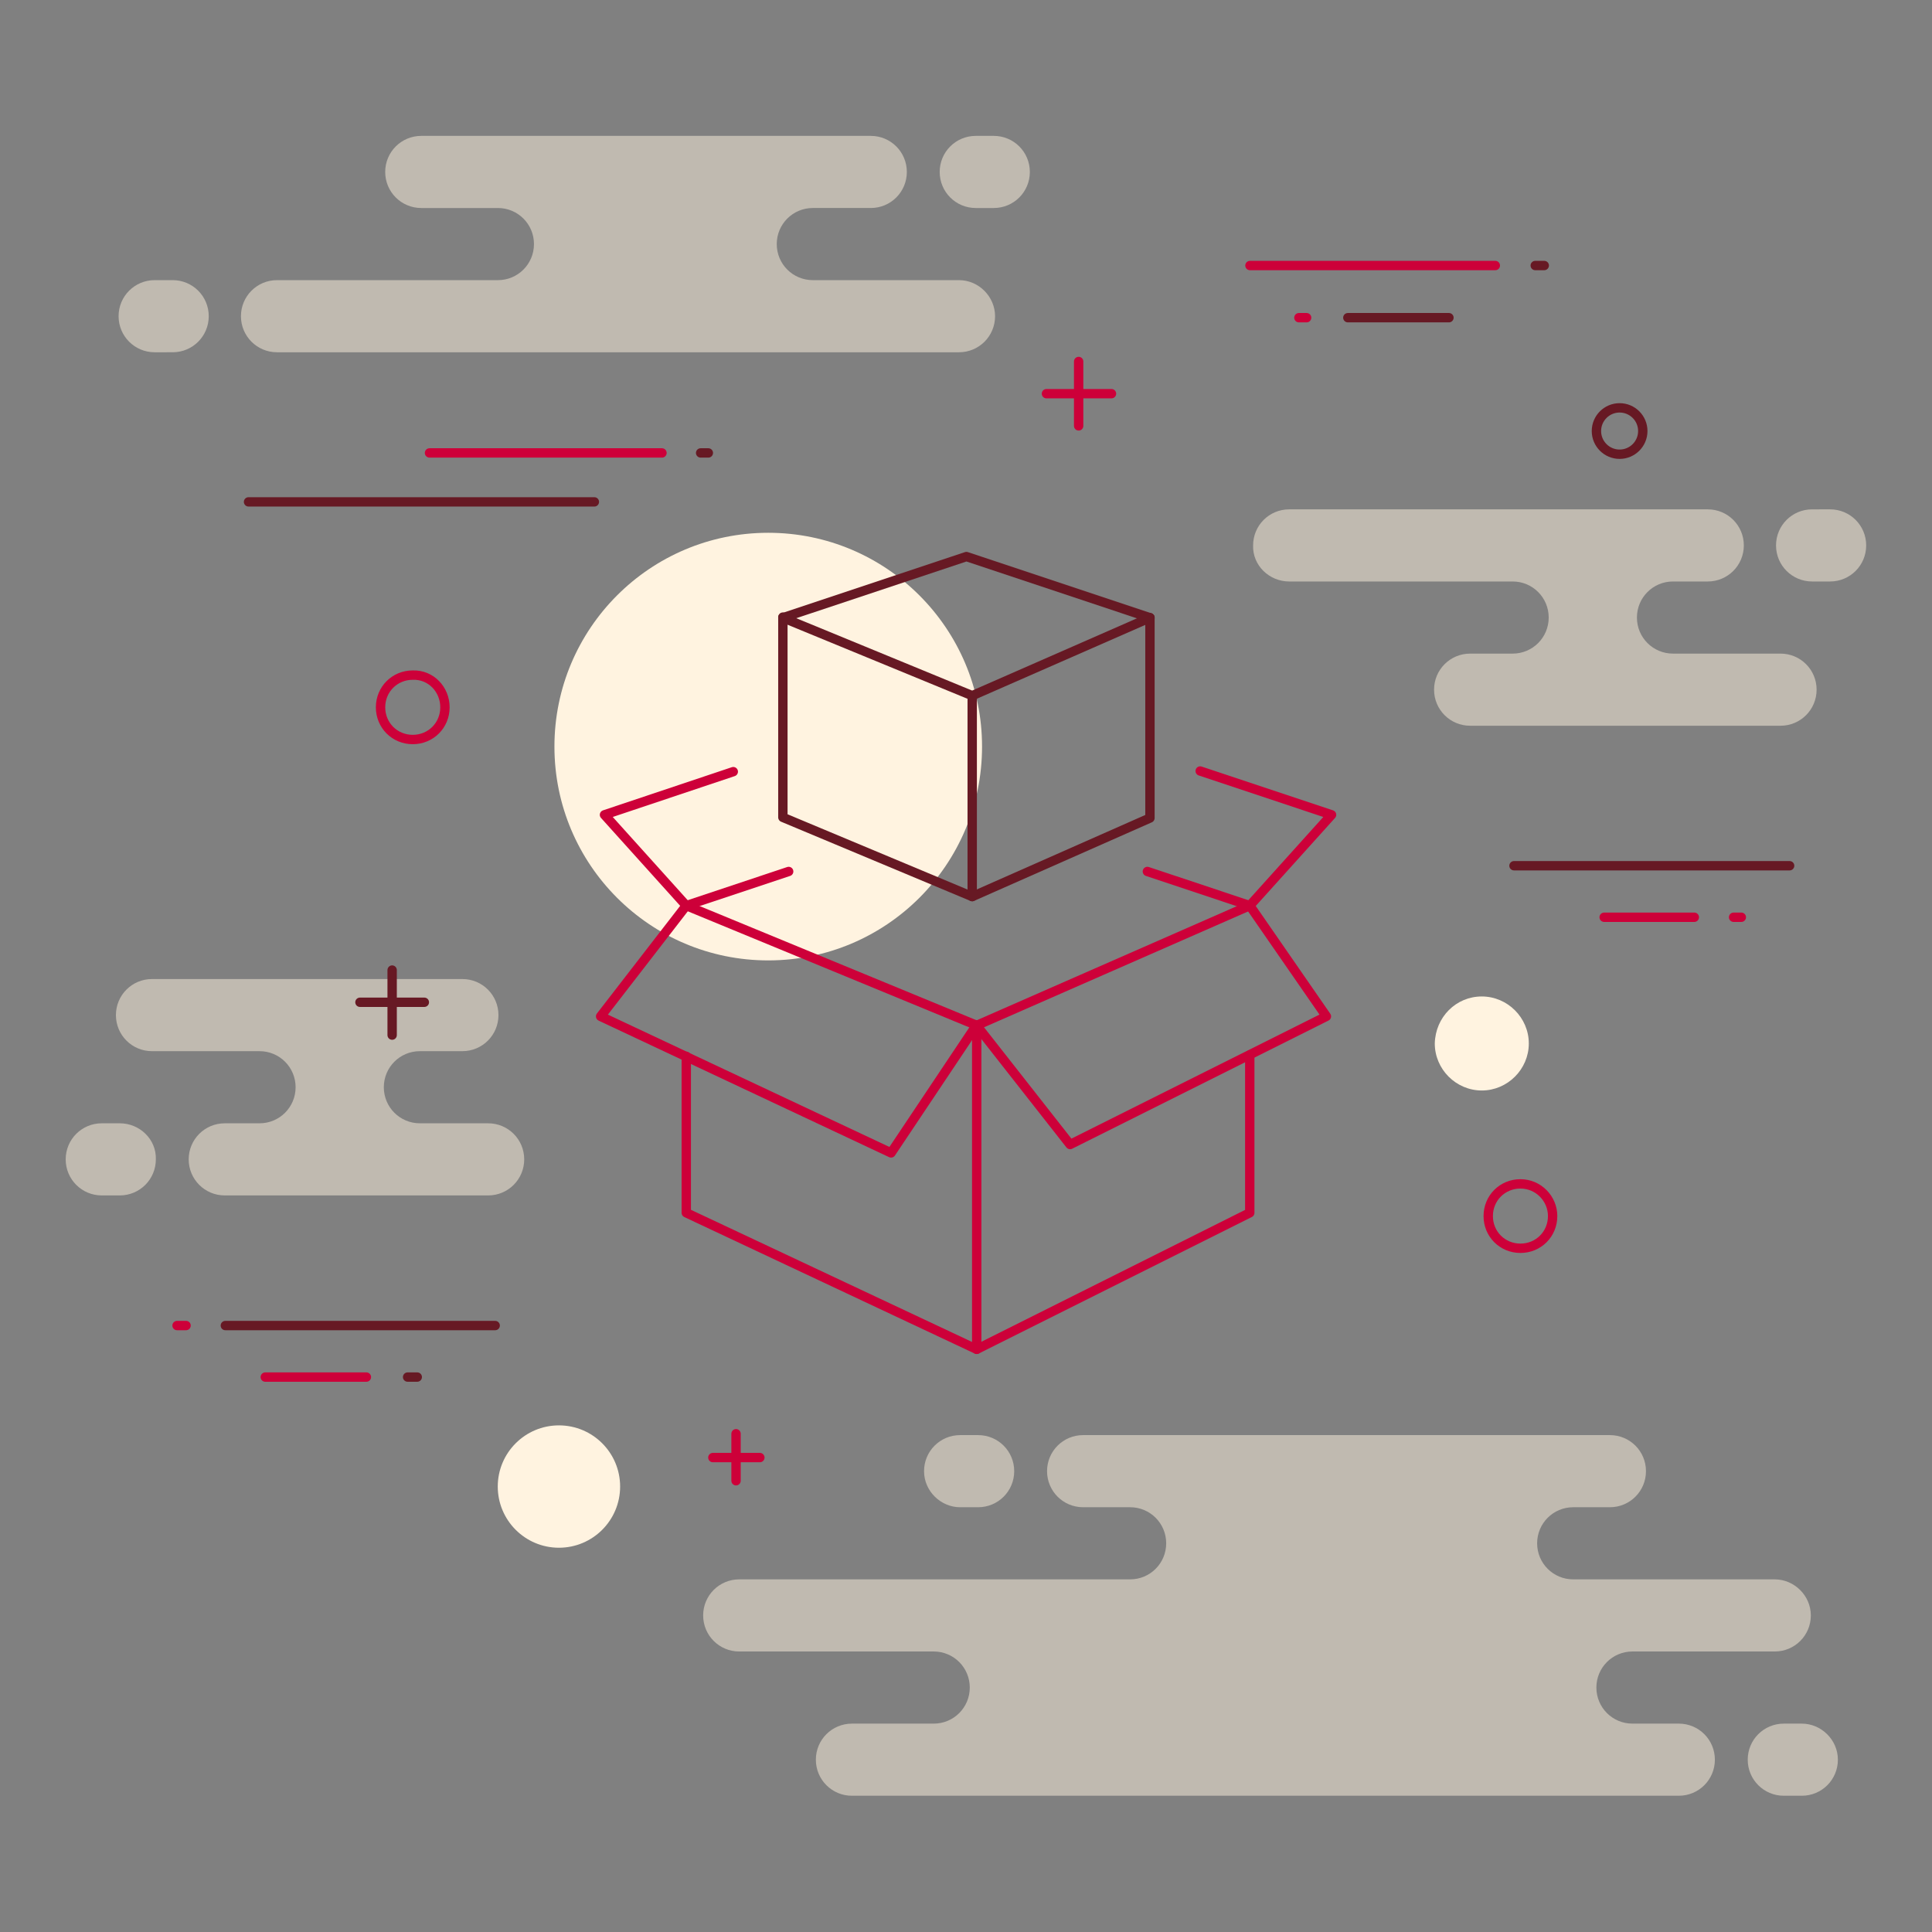 <?xml version="1.0" encoding="utf-8"?>
<!-- Generator: Adobe Illustrator 25.4.1, SVG Export Plug-In . SVG Version: 6.00 Build 0)  -->
<svg version="1.1" id="Layer_1" xmlns="http://www.w3.org/2000/svg" xmlns:xlink="http://www.w3.org/1999/xlink" x="0px" y="0px"
	 viewBox="0 0 300 300" style="enable-background:new 0 0 300 300;" xml:space="preserve">
<rect x="0" y="0" width="300" height="300" fill="#808080" stroke="none"/>
<style type="text/css">
	.st0{opacity:0.5;}
	.st1{fill:#FFF3E0;}
	.st2{fill:none;stroke:#CD0039;stroke-width:1.454;stroke-linecap:round;stroke-linejoin:round;}
	.st3{fill:none;stroke:#671924;stroke-width:1.454;stroke-linecap:round;stroke-linejoin:round;}
</style>
<g id="Group_12" transform="translate(-462.908 -538.269)">
	<g id="Group_6" transform="translate(462.908 808.394)" class="st0">
		<path id="Path_15" class="st1" d="M18.6-95.7h-2.8c-3.1,0-5.6,2.5-5.6,5.6c0,3.1,2.5,5.6,5.6,5.6h2.8c3.1,0,5.6-2.5,5.6-5.6
			C24.3-93.2,21.7-95.7,18.6-95.7z"/>
		<path id="Path_16" class="st1" d="M75.8-95.7H65.2c-3.1,0-5.6-2.5-5.6-5.6c0-3.1,2.5-5.6,5.6-5.6h6.6c3.1,0,5.6-2.5,5.6-5.6
			c0-3.1-2.5-5.6-5.6-5.6H23.6c-3.1,0-5.6,2.5-5.6,5.6c0,3.1,2.5,5.6,5.6,5.6h16.7c3.1,0,5.6,2.5,5.6,5.6c0,3.1-2.5,5.6-5.6,5.6
			h-5.4c-3.1,0-5.6,2.5-5.6,5.6s2.5,5.6,5.6,5.6h40.9c3.1,0,5.6-2.5,5.6-5.6C81.4-93.2,78.9-95.7,75.8-95.7L75.8-95.7z"/>
	</g>
	<circle id="Ellipse_13" class="st1" cx="582.2" cy="654.2" r="33.2"/>
	<g id="Group_7" transform="translate(667.194 954.612)" class="st0">
		<path id="Path_17" class="st1" d="M-55.2-182.3h2.8c3.1,0,5.6-2.5,5.6-5.6c0-3.1-2.5-5.6-5.6-5.6h-2.8c-3.1,0-5.6,2.5-5.6,5.6
			C-60.8-184.8-58.2-182.3-55.2-182.3z"/>
		<path id="Path_18" class="st1" d="M75.5-148.7h-2.8c-3.1,0-5.6,2.5-5.6,5.6c0,3.1,2.5,5.6,5.6,5.6h2.8c3.1,0,5.6-2.5,5.6-5.6
			C81.1-146.2,78.5-148.7,75.5-148.7L75.5-148.7z"/>
		<path id="Path_19" class="st1" d="M71.3-171.1H40c-3.1,0-5.6-2.5-5.6-5.6c0-3.1,2.5-5.6,5.6-5.6l0,0h5.7c3.1,0,5.6-2.5,5.6-5.6
			c0-3.1-2.5-5.6-5.6-5.6h-81.8c-3.1,0-5.6,2.5-5.6,5.6c0,3.1,2.5,5.6,5.6,5.6h7.3c3.1,0,5.6,2.5,5.6,5.6c0,3.1-2.5,5.6-5.6,5.6
			h-60.7c-3.1,0-5.6,2.5-5.6,5.6c0,3.1,2.5,5.6,5.6,5.6h30.2c3.1,0,5.6,2.5,5.6,5.6c0,3.1-2.5,5.6-5.6,5.6h-12.7
			c-3.1,0-5.6,2.5-5.6,5.6c0,3.1,2.5,5.6,5.6,5.6H56.4c3.1,0,5.6-2.5,5.6-5.6c0-3.1-2.5-5.6-5.6-5.6h-7.2c-3.1,0-5.6-2.5-5.6-5.6
			c0-3.1,2.5-5.6,5.6-5.6h22.1c3.1,0,5.6-2.5,5.6-5.6C76.9-168.6,74.3-171.1,71.3-171.1L71.3-171.1z"/>
	</g>
	<g id="Group_8" transform="translate(479.722 538.269)" class="st0">
		<path id="Path_20" class="st1" d="M137.5,21.1h-2.8c-3.1,0-5.6,2.5-5.6,5.6s2.5,5.6,5.6,5.6h2.8c3.1,0,5.6-2.5,5.6-5.6
			S140.6,21.1,137.5,21.1z"/>
		<path id="Path_21" class="st1" d="M10,43.5H7.2c-3.1,0-5.6,2.5-5.6,5.6s2.5,5.6,5.6,5.6H10c3.1,0,5.6-2.5,5.6-5.6
			S13.1,43.5,10,43.5z"/>
		<path id="Path_22" class="st1" d="M132.1,43.5h-22.7c-3.1,0-5.6-2.5-5.6-5.6c0-3.1,2.5-5.6,5.6-5.6h9c3.1,0,5.6-2.5,5.6-5.6
			s-2.5-5.6-5.6-5.6H48.6c-3.1,0-5.6,2.5-5.6,5.6s2.5,5.6,5.6,5.6h11.9c3.1,0,5.6,2.5,5.6,5.6c0,3.1-2.5,5.6-5.6,5.6H26.2
			c-3.1,0-5.6,2.5-5.6,5.6c0,3.1,2.5,5.6,5.6,5.6h105.9c3.1,0,5.6-2.5,5.6-5.6C137.7,46.1,135.2,43.5,132.1,43.5L132.1,43.5z"/>
	</g>
	<line id="Line_2" class="st2" x1="565.7" y1="608.6" x2="529.6" y2="608.6"/>
	<line id="Line_3" class="st3" x1="572.9" y1="608.6" x2="571.7" y2="608.6"/>
	<line id="Line_4" class="st3" x1="555.2" y1="616.2" x2="501.5" y2="616.2"/>
	<path id="Path_23" class="st2" d="M532,648.1c0,2.8-2.2,5-5,5c-2.8,0-5-2.2-5-5c0-2.8,2.2-5,5-5C529.8,643,532,645.3,532,648.1z"/>
	<line id="Line_5" class="st3" x1="740.8" y1="672.7" x2="698" y2="672.7"/>
	<line id="Line_6" class="st2" x1="726" y1="680.7" x2="712" y2="680.7"/>
	<line id="Line_7" class="st2" x1="490.4" y1="744.1" x2="491.8" y2="744.1"/>
	<line id="Line_8" class="st2" x1="504.1" y1="752.1" x2="519.8" y2="752.1"/>
	<line id="Line_9" class="st3" x1="526.2" y1="752.1" x2="527.7" y2="752.1"/>
	<line id="Line_10" class="st3" x1="497.9" y1="744.1" x2="539.8" y2="744.1"/>
	<line id="Line_11" class="st3" x1="518.8" y1="693.9" x2="528.8" y2="693.9"/>
	<line id="Line_12" class="st3" x1="523.8" y1="699" x2="523.8" y2="688.9"/>
	<line id="Line_13" class="st2" x1="573.6" y1="764.6" x2="580.9" y2="764.6"/>
	<line id="Line_14" class="st2" x1="577.2" y1="768.2" x2="577.2" y2="760.9"/>
	<line id="Line_15" class="st2" x1="625.4" y1="599.4" x2="635.5" y2="599.4"/>
	<line id="Line_16" class="st2" x1="630.4" y1="604.4" x2="630.4" y2="594.4"/>
	<line id="Line_17" class="st3" x1="702.7" y1="579.5" x2="701.3" y2="579.5"/>
	<line id="Line_18" class="st3" x1="687.9" y1="587.6" x2="672.2" y2="587.6"/>
	<line id="Line_19" class="st2" x1="664.6" y1="587.6" x2="665.8" y2="587.6"/>
	<line id="Line_20" class="st2" x1="695.1" y1="579.5" x2="657" y2="579.5"/>
	<circle id="Ellipse_14" class="st3" cx="714.4" cy="605.2" r="3.6"/>
	<path id="Path_24" class="st2" d="M704,727.1c0,2.8-2.2,5-5,5c-2.8,0-5-2.2-5-5c0-2.8,2.2-5,5-5C701.8,722.1,704,724.4,704,727.1
		C704,727.1,704,727.1,704,727.1z"/>
	<line id="Line_21" class="st2" x1="733.3" y1="680.7" x2="732.1" y2="680.7"/>
	<circle id="Ellipse_15" class="st1" cx="549.7" cy="769.1" r="9.5"/>
	<path id="Path_25" class="st1" d="M693,693c4,0,7.3,3.3,7.3,7.3s-3.3,7.3-7.3,7.3c-4,0-7.3-3.3-7.3-7.3
		C685.8,696.2,689,693,693,693C693,693,693,693,693,693z"/>
	<g id="Group_9" transform="translate(843.289 657.861)" class="st0">
		<path id="Path_26" class="st1" d="M-99-29.3h2.8c3.1,0,5.6-2.5,5.6-5.6s-2.5-5.6-5.6-5.6H-99c-3.1,0-5.6,2.5-5.6,5.6
			S-102.1-29.3-99-29.3z"/>
		<path id="Path_27" class="st1" d="M-180.2-29.3h34.7c3.1,0,5.6,2.5,5.6,5.6s-2.5,5.6-5.6,5.6l0,0h-6.6c-3.1,0-5.6,2.5-5.6,5.6
			s2.5,5.6,5.6,5.6h48.2c3.1,0,5.6-2.5,5.6-5.6s-2.5-5.6-5.6-5.6h-16.7c-3.1,0-5.6-2.5-5.6-5.6s2.5-5.6,5.6-5.6h5.4
			c3.1,0,5.6-2.5,5.6-5.6c0-3.1-2.5-5.6-5.6-5.6l0,0h-65c-3.1,0-5.6,2.5-5.6,5.6C-185.9-31.8-183.3-29.3-180.2-29.3L-180.2-29.3z"/>
	</g>
	<g id="Group_11" transform="translate(634.272 672.991)">
		<g id="Group_10">
			<path id="Path_28" class="st2" d="M22.7,29.1v24.5l-42.4,21.2l-45.1-21.2V29.3"/>
			<path id="Path_29" class="st2" d="M-64.8,5.9l45.1,18.6L22.7,5.9"/>
			<line id="Line_22" class="st2" x1="-19.7" y1="24.4" x2="-19.7" y2="74.8"/>
			<path id="Path_30" class="st2" d="M-19.7,24.4L-33,44.3l-45.1-21.2l13.3-17.2"/>
			<path id="Path_31" class="st2" d="M22.7,5.9l11.9,17.2L-5.2,43l-14.6-18.6"/>
			<path id="Path_32" class="st2" d="M-57.5-14.9l-20,6.7l12.7,14.1"/>
			<line id="Line_23" class="st2" x1="-48.9" y1="0.6" x2="-64.8" y2="5.9"/>
			<line id="Line_24" class="st2" x1="22.7" y1="5.9" x2="6.8" y2="0.6"/>
			<path id="Path_33" class="st2" d="M15-15l20.4,6.8L22.7,5.9"/>
			<path id="Path_34" class="st3" d="M7.2-38.8v31.1L-20.4,4.5L-49.8-7.8v-31.1"/>
			<path id="Path_35" class="st3" d="M-49.8-38.8l29.4,12.1L7.2-38.8"/>
			<line id="Line_25" class="st3" x1="-20.4" y1="-26.7" x2="-20.4" y2="4.5"/>
			<path id="Path_36" class="st3" d="M7.2-38.8l-28.5-9.5l-28.5,9.5"/>
		</g>
	</g>
</g>
<g>
</g>
<g>
</g>
<g>
</g>
<g>
</g>
<g>
</g>
<g>
</g>
</svg>
